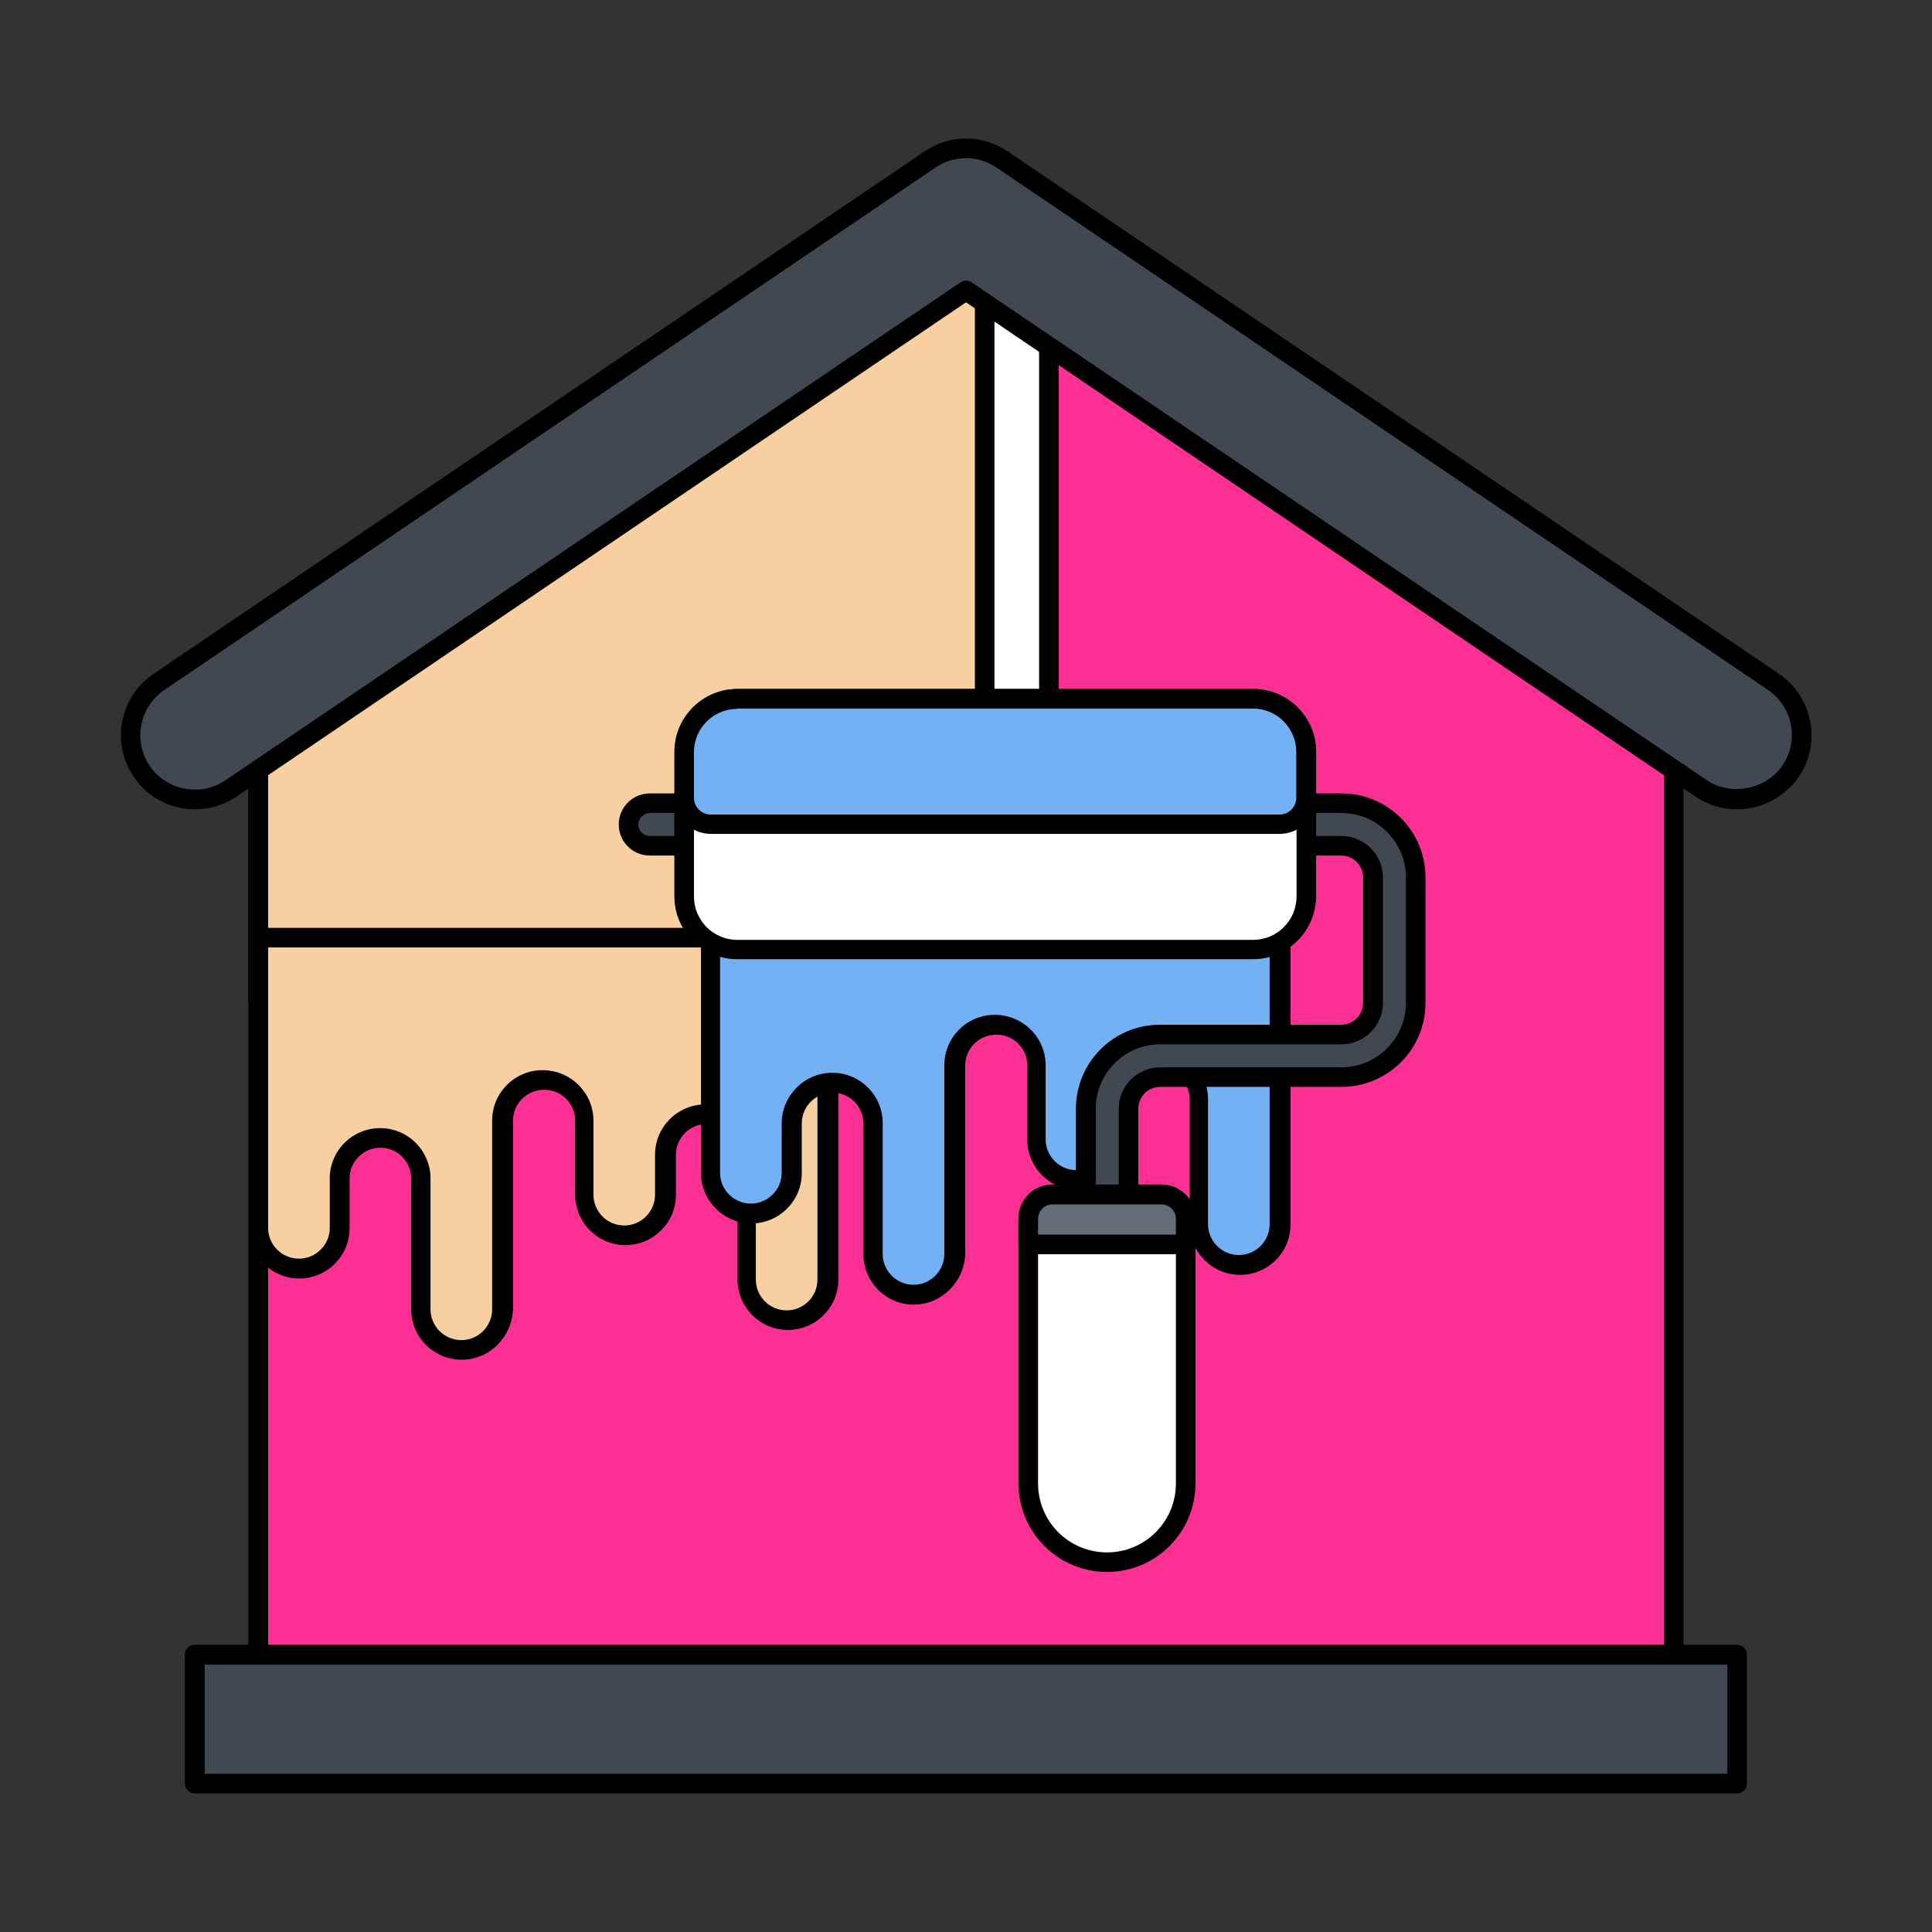 <svg width="60" height="60" viewBox="0 0 60 60" fill="none" xmlns="http://www.w3.org/2000/svg">
<rect x="0" y="0" width="60" height="60" fill="#333333" stroke="none"/>
<path d="M51.981 21.503V53.392H8.019V21.503L30 6.608L51.981 21.503Z" fill="#FC2F93"/>
<path d="M51.981 53.7H8.019C7.849 53.7 7.711 53.562 7.711 53.392V21.503C7.711 21.405 7.76 21.308 7.841 21.251L29.83 6.357C29.935 6.284 30.065 6.284 30.17 6.357L52.151 21.243C52.233 21.3 52.281 21.397 52.281 21.495V53.392C52.281 53.562 52.143 53.7 51.981 53.7ZM8.327 53.092H51.681V21.657L30 6.973L8.327 21.657V53.092Z" fill="black"/>
<path d="M31.581 7.678L30 6.608L8.019 21.503V30.803H31.581V7.678Z" fill="#F8CFA0"/>
<path d="M31.889 31.111H7.719V21.34L30 6.243L31.889 7.524V31.111ZM8.327 30.503H31.281V7.841L30 6.973L8.327 21.657V30.503Z" fill="black"/>
<path d="M31.889 31.111H7.719V21.34L30 6.243L31.889 7.524V31.111ZM8.327 30.503H31.281V7.841L30 6.973L8.327 21.657V30.503Z" fill="black"/>
<path d="M31.889 31.111H7.719V21.34L30 6.243L31.889 7.524V31.111ZM8.327 30.503H31.281V7.841L30 6.973L8.327 21.657V30.503Z" fill="black"/>
<path d="M30.584 7.678V29.805H13.987V31.8H32.578V7.678H30.584Z" fill="white"/>
<path d="M32.887 32.108H13.678V29.505H30.276V7.378H32.879V32.108H32.887ZM14.287 31.5H32.27V7.986H30.884V30.113H14.287V31.5Z" fill="black"/>
<path d="M25.719 29.124V39.738C25.719 40.435 25.151 41.003 24.454 41.003C23.757 41.003 23.189 40.435 23.189 39.738V35.862C23.189 35.165 22.622 34.597 21.924 34.597C21.227 34.597 20.659 35.165 20.659 35.862V37.103C20.659 37.8 20.092 38.368 19.395 38.368C18.697 38.368 18.13 37.8 18.13 37.103V34.8C18.13 34.103 17.562 33.535 16.865 33.535C16.168 33.535 15.6 34.103 15.6 34.8V40.662C15.6 41.359 15.032 41.927 14.335 41.927C13.638 41.927 13.07 41.359 13.07 40.662V36.6C13.07 35.903 12.503 35.335 11.805 35.335C11.108 35.335 10.54 35.903 10.54 36.6V38.141C10.54 38.838 9.973 39.405 9.276 39.405C8.578 39.405 8.011 38.838 8.011 38.141V29.124H25.719Z" fill="#F8CFA0"/>
<path d="M14.335 42.227C13.468 42.227 12.77 41.522 12.77 40.662V36.6C12.77 36.073 12.341 35.643 11.813 35.643C11.287 35.643 10.857 36.073 10.857 36.6V38.141C10.857 39.008 10.151 39.705 9.292 39.705C8.432 39.705 7.727 39 7.727 38.141V29.124C7.727 28.954 7.865 28.816 8.035 28.816H25.735C25.905 28.816 26.035 28.954 26.035 29.124V39.738C26.035 40.605 25.33 41.303 24.47 41.303C23.603 41.303 22.905 40.597 22.905 39.738V35.862C22.905 35.335 22.476 34.905 21.949 34.905C21.422 34.905 20.992 35.335 20.992 35.862V37.103C20.992 37.97 20.287 38.668 19.427 38.668C18.559 38.668 17.862 37.962 17.862 37.103V34.8C17.862 34.273 17.433 33.843 16.905 33.843C16.362 33.843 15.932 34.273 15.932 34.8V40.662C15.9 41.522 15.203 42.227 14.335 42.227ZM11.805 35.035C12.673 35.035 13.37 35.74 13.37 36.6V40.662C13.37 41.189 13.8 41.619 14.327 41.619C14.854 41.619 15.284 41.189 15.284 40.662V34.8C15.284 33.932 15.989 33.235 16.849 33.235C17.724 33.235 18.43 33.941 18.43 34.8V37.103C18.43 37.63 18.86 38.059 19.387 38.059C19.913 38.059 20.343 37.63 20.343 37.103V35.862C20.343 34.995 21.049 34.297 21.908 34.297C22.768 34.297 23.473 35.003 23.473 35.862V39.738C23.473 40.265 23.903 40.695 24.43 40.695C24.957 40.695 25.387 40.265 25.387 39.738V29.424H8.327V38.132C8.327 38.66 8.757 39.089 9.284 39.089C9.811 39.089 10.241 38.66 10.241 38.132V36.592C10.241 35.732 10.946 35.035 11.805 35.035Z" fill="black"/>
<path d="M53.943 24.827C53.562 24.827 53.165 24.713 52.824 24.486L30 9.024L7.176 24.486C6.259 25.103 5.019 24.868 4.403 23.951C3.786 23.035 4.022 21.795 4.938 21.178L28.881 4.954C29.554 4.492 30.446 4.492 31.119 4.954L55.07 21.178C55.986 21.795 56.222 23.035 55.605 23.951C55.216 24.527 54.584 24.827 53.943 24.827Z" fill="#424852"/>
<path d="M53.943 25.135C53.481 25.135 53.035 24.997 52.654 24.738L30 9.389L7.346 24.738C6.292 25.451 4.857 25.176 4.151 24.122C3.438 23.067 3.714 21.64 4.768 20.927L28.711 4.703C29.497 4.168 30.511 4.168 31.297 4.703L55.249 20.927C56.295 21.64 56.578 23.076 55.865 24.122C55.427 24.754 54.714 25.135 53.943 25.135ZM30 8.716C30.057 8.716 30.122 8.732 30.17 8.765L53.003 24.227C53.757 24.738 54.851 24.519 55.354 23.773C55.881 23.003 55.678 21.949 54.9 21.422L30.949 5.205C30.373 4.816 29.627 4.816 29.051 5.205L5.1 21.43C4.33 21.957 4.127 23.011 4.646 23.781C5.173 24.551 6.227 24.754 6.997 24.235L29.822 8.773C29.878 8.732 29.943 8.716 30 8.716Z" fill="black"/>
<path d="M6.049 51.397H53.943V55.395H6.049V51.397Z" fill="#424852"/>
<path d="M53.951 55.695H6.049C5.878 55.695 5.74 55.557 5.74 55.386V51.389C5.74 51.219 5.878 51.081 6.049 51.081H53.943C54.113 51.081 54.251 51.219 54.251 51.389V55.386C54.251 55.557 54.113 55.695 53.951 55.695ZM6.357 55.087H53.643V51.697H6.357V55.087Z" fill="black"/>
<path d="M39.754 27.413V38.027C39.754 38.724 39.187 39.292 38.489 39.292C37.792 39.292 37.224 38.724 37.224 38.027V34.151C37.224 33.454 36.657 32.886 35.959 32.886C35.262 32.886 34.695 33.454 34.695 34.151V35.392C34.695 36.089 34.127 36.657 33.43 36.657C32.733 36.657 32.165 36.089 32.165 35.392V33.089C32.165 32.392 31.597 31.824 30.9 31.824H30.884C30.186 31.824 29.619 32.392 29.619 33.089V38.951C29.619 39.649 29.051 40.216 28.354 40.216C27.657 40.216 27.089 39.649 27.089 38.951V34.889C27.089 34.192 26.522 33.624 25.824 33.624C25.127 33.624 24.559 34.192 24.559 34.889V36.43C24.559 37.127 23.992 37.695 23.295 37.695C22.597 37.695 22.03 37.127 22.03 36.43V27.413H39.754Z" fill="#73B0F4"/>
<path d="M28.378 40.516C27.511 40.516 26.814 39.811 26.814 38.951V34.889C26.814 34.362 26.384 33.932 25.857 33.932C25.33 33.932 24.9 34.362 24.9 34.889V36.43C24.9 37.297 24.195 37.995 23.335 37.995C22.476 37.995 21.77 37.289 21.77 36.43V27.105H40.078V38.027C40.078 38.895 39.373 39.592 38.514 39.592C37.646 39.592 36.949 38.886 36.949 38.027V34.151C36.949 33.624 36.519 33.195 35.992 33.195C35.465 33.195 35.035 33.624 35.035 34.151V35.392C35.035 36.26 34.33 36.957 33.47 36.957C32.603 36.957 31.905 36.251 31.905 35.392V33.089C31.905 32.562 31.476 32.132 30.949 32.132C30.405 32.132 29.976 32.562 29.976 33.089V38.951C29.943 39.811 29.238 40.516 28.378 40.516ZM25.849 33.316C26.716 33.316 27.413 34.022 27.413 34.881V38.943C27.413 39.47 27.843 39.9 28.37 39.9C28.897 39.9 29.327 39.47 29.327 38.943V33.081C29.327 32.214 30.032 31.516 30.892 31.516C31.768 31.516 32.473 32.222 32.473 33.081V35.384C32.473 35.911 32.903 36.34 33.43 36.34C33.957 36.34 34.386 35.911 34.386 35.384V34.143C34.386 33.276 35.092 32.578 35.951 32.578C36.811 32.578 37.516 33.284 37.516 34.143V38.019C37.516 38.546 37.946 38.976 38.473 38.976C39 38.976 39.43 38.546 39.43 38.019V27.713H22.362V36.422C22.362 36.949 22.792 37.378 23.319 37.378C23.846 37.378 24.276 36.949 24.276 36.422V34.881C24.284 34.022 24.981 33.316 25.849 33.316Z" fill="black"/>
<path d="M34.379 41.619C34.014 41.619 33.722 41.327 33.722 40.962V34.435C33.722 33.162 34.76 32.132 36.024 32.132H41.651C42.195 32.132 42.641 31.686 42.641 31.143V27.251C42.641 26.708 42.195 26.262 41.651 26.262H20.181C19.816 26.262 19.524 25.97 19.524 25.605C19.524 25.241 19.816 24.949 20.181 24.949H41.66C42.932 24.949 43.962 25.986 43.962 27.251V31.143C43.962 32.416 42.924 33.446 41.66 33.446H36.032C35.489 33.446 35.043 33.892 35.043 34.435V40.962C35.043 41.327 34.743 41.619 34.379 41.619Z" fill="#424852"/>
<path d="M34.379 41.927C33.843 41.927 33.414 41.497 33.414 40.962V34.435C33.414 32.992 34.581 31.824 36.024 31.824H41.651C42.032 31.824 42.333 31.516 42.333 31.143V27.251C42.333 26.87 42.024 26.57 41.651 26.57H20.181C19.646 26.57 19.216 26.14 19.216 25.605C19.216 25.078 19.646 24.64 20.181 24.64H41.66C43.103 24.64 44.27 25.808 44.27 27.251V31.143C44.27 32.586 43.103 33.754 41.66 33.754H36.032C35.651 33.754 35.351 34.062 35.351 34.435V40.962C35.343 41.489 34.914 41.927 34.379 41.927ZM36.032 32.432C34.93 32.432 34.03 33.332 34.03 34.435V40.962C34.03 41.157 34.192 41.319 34.387 41.319C34.581 41.319 34.743 41.157 34.743 40.962V34.435C34.743 33.722 35.327 33.146 36.032 33.146H41.66C42.762 33.146 43.662 32.246 43.662 31.143V27.251C43.662 26.149 42.762 25.249 41.66 25.249H20.181C19.987 25.249 19.824 25.411 19.824 25.605C19.824 25.8 19.987 25.962 20.181 25.962H41.66C42.373 25.962 42.949 26.546 42.949 27.251V31.143C42.949 31.857 42.365 32.432 41.66 32.432H36.032Z" fill="black"/>
<path d="M40.565 23.351V27.835C40.565 28.743 39.827 29.481 38.919 29.481H22.897C21.989 29.481 21.252 28.743 21.252 27.835V23.351C21.252 22.443 21.989 21.705 22.897 21.705H38.919C39.827 21.705 40.565 22.443 40.565 23.351Z" fill="white"/>
<path d="M38.919 29.789H22.897C21.819 29.789 20.943 28.913 20.943 27.835V23.351C20.943 22.273 21.819 21.397 22.897 21.397H38.919C39.997 21.397 40.873 22.273 40.873 23.351V27.835C40.865 28.913 39.989 29.789 38.919 29.789ZM22.897 22.014C22.16 22.014 21.552 22.613 21.552 23.359V27.843C21.552 28.581 22.151 29.189 22.897 29.189H38.919C39.657 29.189 40.265 28.589 40.265 27.843V23.351C40.265 22.613 39.665 22.005 38.919 22.005H22.897V22.014Z" fill="black"/>
<path d="M40.565 23.351V24.77C40.565 25.224 40.2 25.597 39.738 25.597H22.078C21.624 25.597 21.252 25.232 21.252 24.77V23.351C21.252 22.443 21.989 21.705 22.897 21.705H38.919C39.827 21.705 40.565 22.443 40.565 23.351Z" fill="#73B0F4"/>
<path d="M39.738 25.897H22.078C21.454 25.897 20.951 25.395 20.951 24.77V23.351C20.951 22.273 21.827 21.397 22.905 21.397H38.919C39.997 21.397 40.873 22.273 40.873 23.351V24.77C40.865 25.395 40.362 25.897 39.738 25.897ZM22.897 22.014C22.16 22.014 21.551 22.613 21.551 23.359V24.778C21.551 25.062 21.787 25.297 22.07 25.297H39.738C40.022 25.297 40.257 25.062 40.257 24.778V23.351C40.257 22.613 39.657 22.005 38.911 22.005H22.897V22.014Z" fill="black"/>
<path d="M36.827 37.849V46.07C36.827 47.416 35.733 48.511 34.387 48.511C33.041 48.511 31.946 47.416 31.946 46.07V37.849C31.946 37.435 32.279 37.103 32.692 37.103H36.081C36.495 37.095 36.827 37.435 36.827 37.849Z" fill="white"/>
<path d="M34.379 48.819C32.862 48.819 31.63 47.586 31.63 46.07V37.849C31.63 37.265 32.1 36.795 32.684 36.795H36.073C36.657 36.795 37.127 37.265 37.127 37.849V46.07C37.127 47.586 35.895 48.819 34.379 48.819ZM32.684 37.403C32.441 37.403 32.238 37.605 32.238 37.849V46.07C32.238 47.254 33.195 48.211 34.379 48.211C35.562 48.211 36.519 47.254 36.519 46.07V37.849C36.519 37.605 36.316 37.403 36.073 37.403H32.684Z" fill="black"/>
<path d="M36.827 38.643V37.84C36.827 37.427 36.495 37.095 36.081 37.095H32.692C32.279 37.095 31.946 37.427 31.946 37.84V38.643H36.827Z" fill="#636C77"/>
<path d="M36.827 38.951H31.938C31.768 38.951 31.63 38.813 31.63 38.643V37.84C31.63 37.257 32.1 36.786 32.684 36.786H36.073C36.657 36.786 37.127 37.257 37.127 37.84V38.643C37.127 38.813 36.998 38.951 36.827 38.951ZM32.238 38.343H36.519V37.849C36.519 37.605 36.316 37.403 36.073 37.403H32.684C32.441 37.403 32.238 37.605 32.238 37.849V38.343Z" fill="black"/>
</svg>
